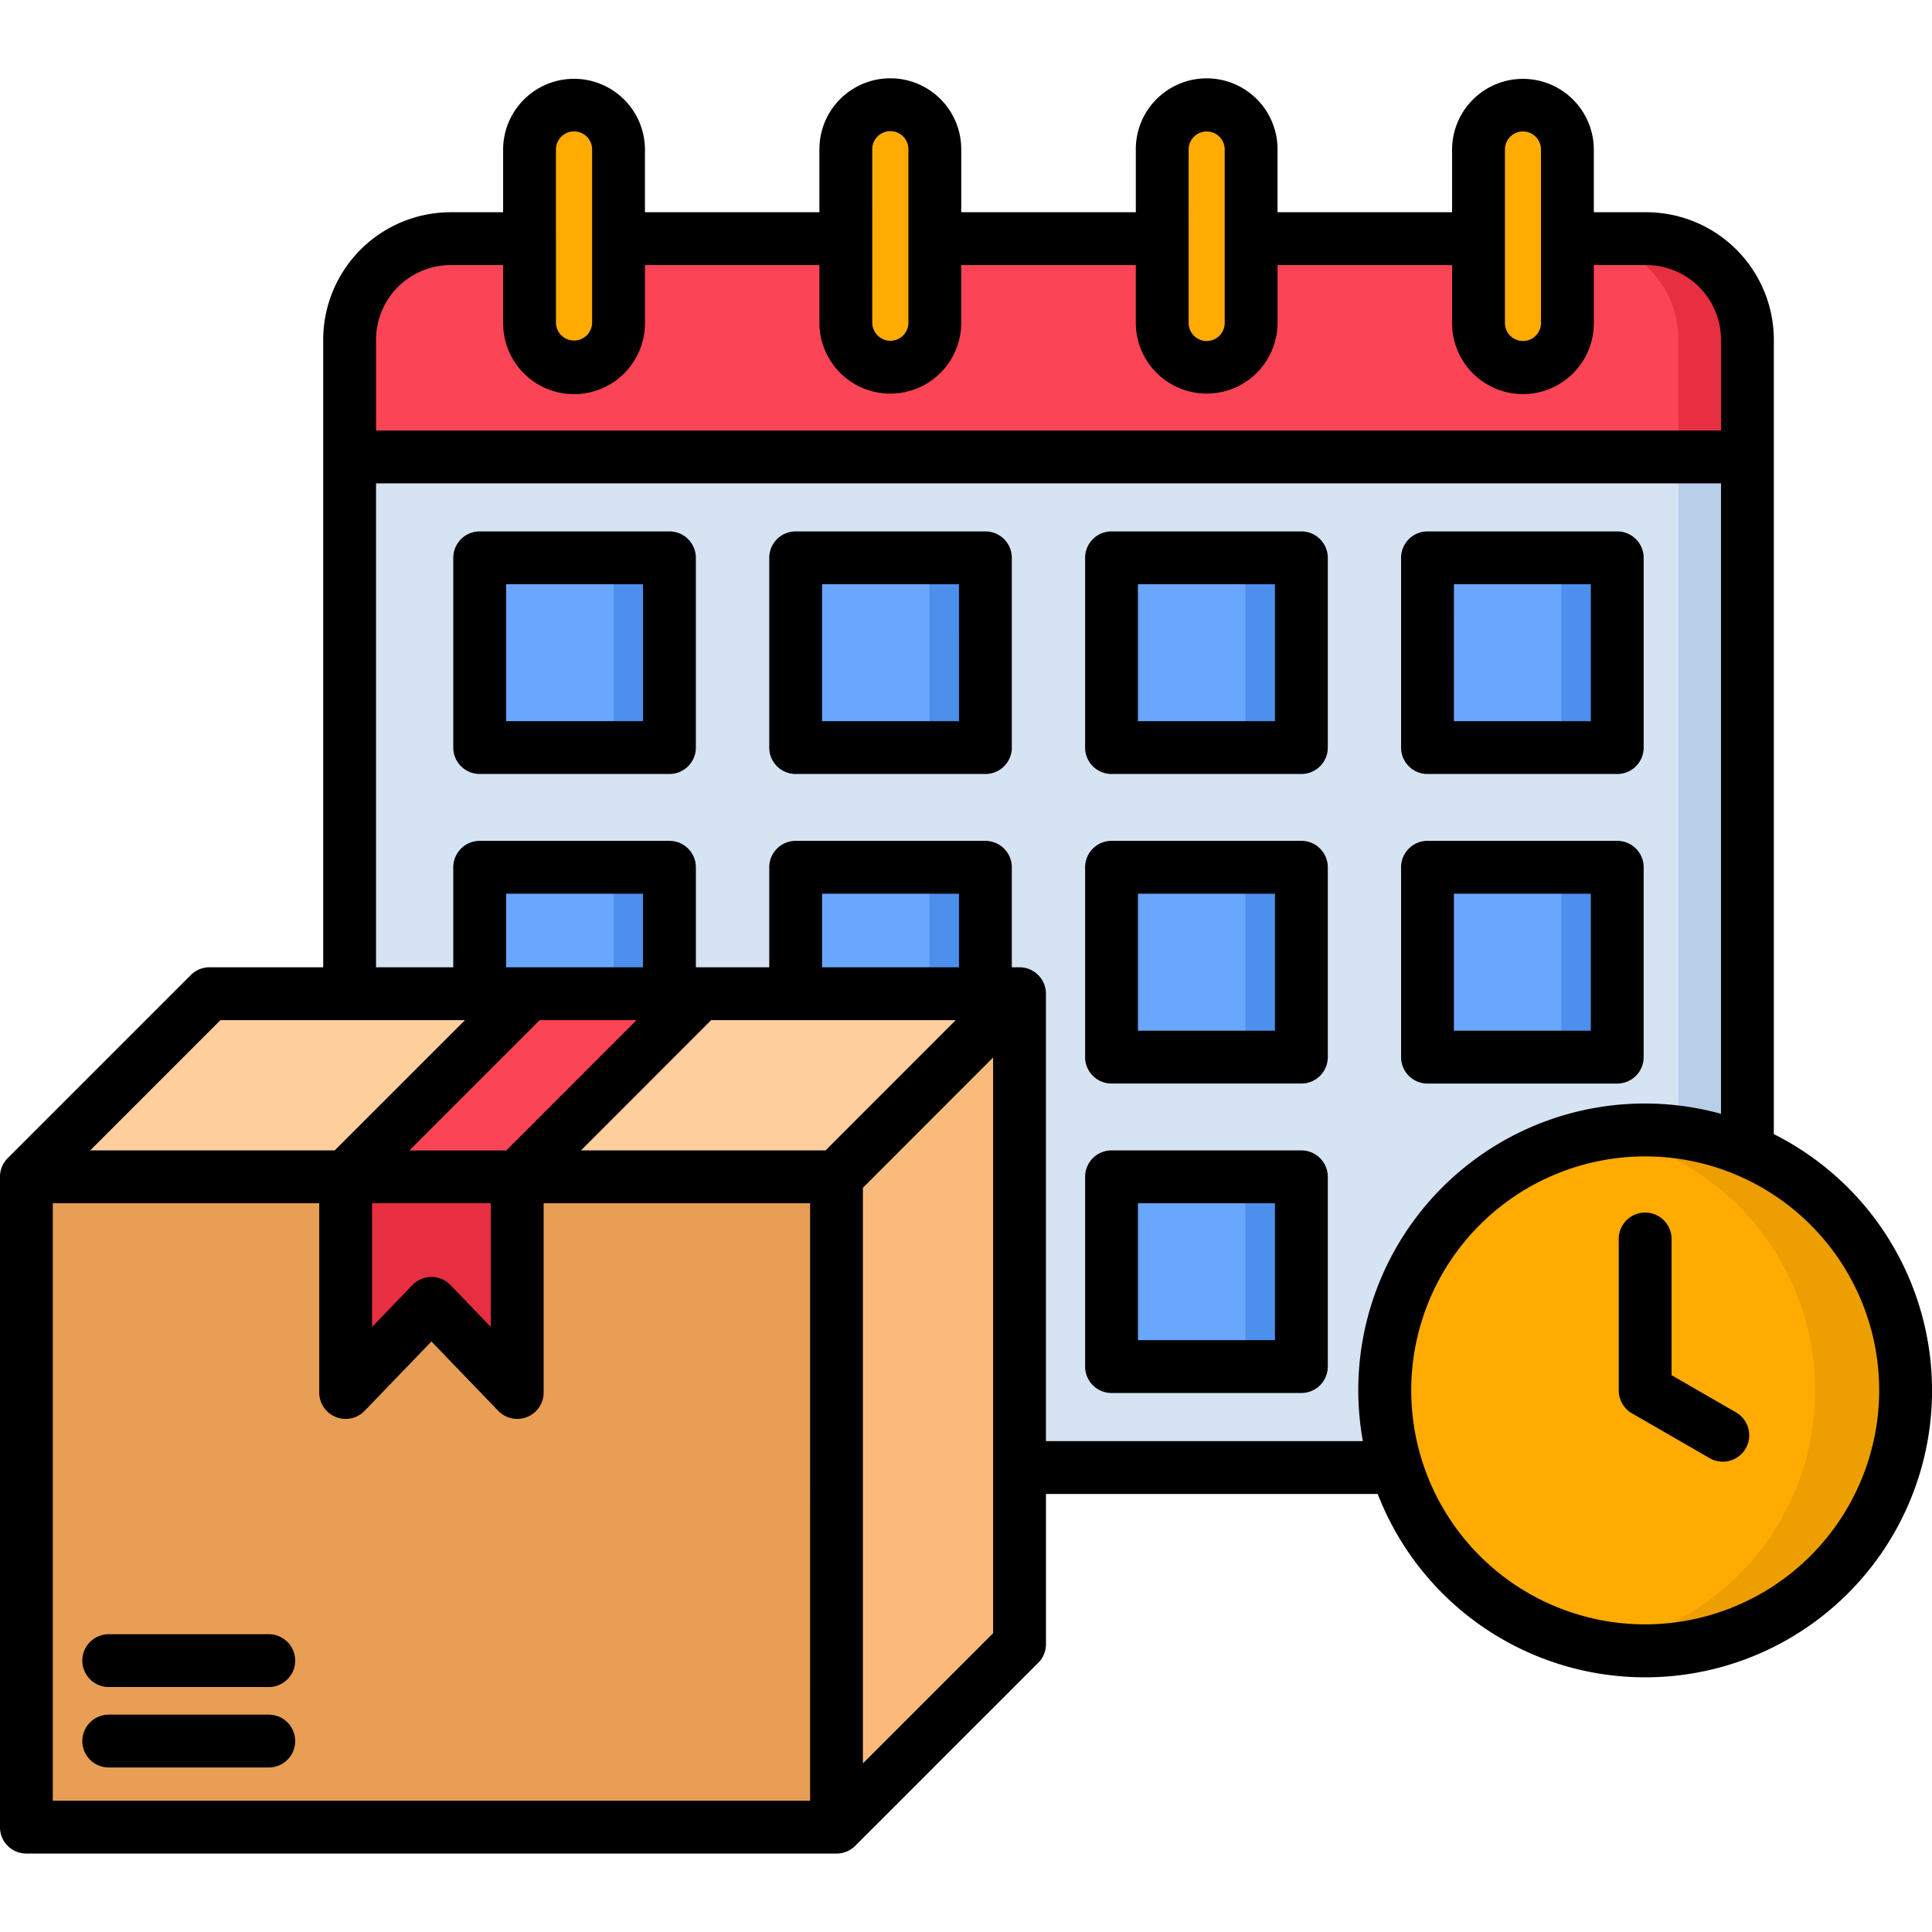 <?xml version="1.0"?>
<svg xmlns="http://www.w3.org/2000/svg" id="Layer_1" viewBox="0 0 512 512" data-name="Layer 1">
  <g fill-rule="evenodd">
    <path d="m119.455 63.244h316.829a26.858 26.858 0 0 1 26.787 26.787v272.069a26.882 26.882 0 0 1 -26.787 26.816h-316.829a26.906 26.906 0 0 1 -26.816-26.816v-272.069a26.882 26.882 0 0 1 26.816-26.787z" fill="#d5e3f2"/>
    <path d="m127.137 147.83h50.287v50.315h-50.287zm167.443 164.041h50.286v50.286h-50.286zm-167.443-82.006h50.287v50.286h-50.287zm251.178 0h50.285v50.286h-50.285zm-83.735 0h50.286v50.286h-50.286zm-83.736 0h50.315v50.286h-50.315zm167.471-82.035h50.285v50.315h-50.285zm-83.735 0h50.286v50.315h-50.286zm-83.736 0h50.315v50.315h-50.315z" fill="#69a7ff"/>
    <path d="m463.071 121.1h-370.432v-31.069a26.882 26.882 0 0 1 26.816-26.787h316.829a26.858 26.858 0 0 1 26.787 26.787z" fill="#fb4455"/>
    <path d="m270.173 263.342v172.375l-48.501 48.5h-214.667v-172.346l48.5-48.529z" fill="#e89e54"/>
    <path d="m221.672 484.217 48.501-48.5v-172.375h-42.293l-6.208 6.208z" fill="#faba7b"/>
    <path d="m270.173 263.342-48.501 48.529h-214.667l48.5-48.529z" fill="#ffce9c"/>
    <path d="m91.619 311.871 48.501-48.529h45.467l-48.529 48.529v57.146l-22.705-23.612-22.734 23.612z" fill="#fb4455"/>
    <path d="m152.139 27.783a11.812 11.812 0 0 1 11.761 11.792v45.949a11.778 11.778 0 1 1 -23.555 0v-45.949a11.818 11.818 0 0 1 11.792-11.792zm251.461 0a11.819 11.819 0 0 1 11.792 11.792v45.949a11.792 11.792 0 1 1 -23.584 0v-45.949a11.819 11.819 0 0 1 11.792-11.792zm-83.82 0a11.819 11.819 0 0 1 11.792 11.792v45.949a11.793 11.793 0 1 1 -23.585 0v-45.949a11.819 11.819 0 0 1 11.793-11.792zm-83.821 0a11.813 11.813 0 0 1 11.764 11.792v45.949a11.778 11.778 0 1 1 -23.556 0v-45.949a11.819 11.819 0 0 1 11.792-11.792z" fill="#ffab02"/>
    <path d="m505 368.479a69.009 69.009 0 1 1 -69-69.024 69.01 69.01 0 0 1 69 69.024z" fill="#ffab02"/>
    <path d="m91.619 311.871h45.439v57.146l-22.705-23.612-22.734 23.612z" fill="#e82e41"/>
    <path d="m444.816 121.1v178.922a68.963 68.963 0 0 1 18.255 4.961v-183.883z" fill="#b7cfe8"/>
    <path d="m444.816 121.1h18.255v-31.069a26.858 26.858 0 0 0 -26.787-26.787h-18.256a26.857 26.857 0 0 1 26.788 26.787z" fill="#e82e41"/>
    <path d="m463.071 322.047a69.007 69.007 0 0 1 -39.062 114.407 69.024 69.024 0 1 0 0-135.95 68.807 68.807 0 0 1 39.062 21.543z" fill="#ed9e00"/>
  </g>
  <path d="m162.599 147.83h14.825v50.315h-14.825z" fill="#4c8fed"/>
  <path d="m162.599 229.865h14.825v33.477h-14.825z" fill="#4c8fed"/>
  <path d="m246.334 147.83h14.825v50.315h-14.825z" fill="#4c8fed"/>
  <path d="m246.334 229.865h14.825v33.477h-14.825z" fill="#4c8fed"/>
  <path d="m330.041 147.83h14.825v50.315h-14.825z" fill="#4c8fed"/>
  <path d="m330.041 229.865h14.825v50.286h-14.825z" fill="#4c8fed"/>
  <path d="m330.041 311.871h14.825v50.287h-14.825z" fill="#4c8fed"/>
  <path d="m413.776 229.865h14.825v50.286h-14.825z" fill="#4c8fed"/>
  <path d="m413.776 147.83h14.825v50.315h-14.825z" fill="#4c8fed"/>
  <path d="m344.88 140.828h-50.314a7 7 0 0 0 -7 7v50.287a7 7 0 0 0 7 7h50.314a7 7 0 0 0 7-7v-50.285a7 7 0 0 0 -7-7.002zm-7 50.287h-36.31v-36.283h36.31zm7 113.754h-50.314a7 7 0 0 0 -7 7v50.287a7 7 0 0 0 7 7h50.314a7 7 0 0 0 7-7v-50.285a7 7 0 0 0 -7-7.002zm-7 50.287h-36.31v-36.283h36.31zm7-132.322h-50.314a7 7 0 0 0 -7 7v50.315a7 7 0 0 0 7 7h50.314a7 7 0 0 0 7-7v-50.313a7 7 0 0 0 -7-7.002zm-7 50.315h-36.31v-36.311h36.31zm40.423-68.03h50.286a7 7 0 0 0 7-7v-50.289a7 7 0 0 0 -7-7h-50.289a7 7 0 0 0 -7 7v50.287a7 7 0 0 0 7 7.002zm7-50.287h36.282v36.283h-36.285zm-124.158-14h-50.286a7 7 0 0 0 -7 7v50.287a7 7 0 0 0 7 7h50.286a7 7 0 0 0 7-7v-50.289a7 7 0 0 0 -7-7.002zm-7 50.287h-36.284v-36.287h36.282zm-76.735-50.291h-50.286a7 7 0 0 0 -7 7v50.287a7 7 0 0 0 7 7h50.286a7 7 0 0 0 7-7v-50.285a7 7 0 0 0 -7-7.002zm-7 50.287h-36.285v-36.283h36.283zm207.89 96.038h50.286a7 7 0 0 0 7-7v-50.317a7 7 0 0 0 -7-7h-50.286a7 7 0 0 0 -7 7v50.315a7 7 0 0 0 7 7.002zm7-50.315h36.282v36.311h-36.282zm84.784 63.725v-210.531a33.841 33.841 0 0 0 -33.814-33.789h-13.89v-16.7a18.78 18.78 0 0 0 -37.559 0v16.7h-46.261v-16.7a18.78 18.78 0 0 0 -37.56 0v16.7h-46.261v-16.7a18.794 18.794 0 0 0 -37.588 0v16.7h-46.233v-16.7a18.794 18.794 0 0 0 -37.587 0v16.7h-13.89a33.828 33.828 0 0 0 -33.789 33.789v166.307h-30.132a7.008 7.008 0 0 0 -4.951 2.051l-48.529 48.529a7.006 7.006 0 0 0 -2.051 4.952v172.346a7 7 0 0 0 7 7h214.7a7 7 0 0 0 4.951-2.051l48.5-48.5a7 7 0 0 0 2.051-4.951v-39.8h87.919a76.009 76.009 0 1 0 104.978-95.355zm-71.259-261.017a4.776 4.776 0 0 1 9.551 0v45.979a4.776 4.776 0 1 1 -9.551 0zm-83.822 0a4.777 4.777 0 0 1 9.553 0v45.979a4.777 4.777 0 1 1 -9.553 0zm-83.848 0a4.79 4.79 0 0 1 9.58 0v45.979a4.8 4.8 0 0 1 -4.79 4.79 4.853 4.853 0 0 1 -4.79-4.79zm-83.821 0a4.791 4.791 0 0 1 9.581 0v45.979a4.791 4.791 0 0 1 -9.581 0zm-47.678 50.486a19.807 19.807 0 0 1 19.785-19.785h13.89v15.278a18.794 18.794 0 1 0 37.587 0v-15.278h46.233v15.278a18.794 18.794 0 0 0 37.588 0v-15.278h46.261v15.278a18.78 18.78 0 1 0 37.56 0v-15.278h46.261v15.278a18.78 18.78 0 1 0 37.559 0v-15.278h13.89a19.82 19.82 0 0 1 19.813 19.785v24.068h-356.427zm-41.236 180.311h64.81l-34.525 34.526h-64.805zm111.988-14h-36.283v-19.5h36.283zm-61.9 48.53 34.526-34.526h25.642l-34.5 34.526zm21.562 14v32.778l-10.689-11.1a7 7 0 0 0 -10.088 0l-10.687 11.1v-32.778zm84.614 158.342h-200.691v-158.342h70.607v50.144a7 7 0 0 0 12.046 4.857l17.692-18.374 17.691 18.374a7 7 0 0 0 12.046-4.857v-50.144h70.61zm4.1-172.346h-64.814l34.5-34.526h64.817zm35.357-48.53h-36.28v-19.5h36.282zm9.043 176.477-34.5 34.5v-152.547l34.5-34.517zm14-50.9v-118.575a7 7 0 0 0 -7-7h-2.041v-26.5a7 7 0 0 0 -7-7h-50.284a7 7 0 0 0 -7 7v26.5h-19.447v-26.5a7 7 0 0 0 -7-7h-50.288a7 7 0 0 0 -7 7v26.5h-20.468v-128.241h356.427v167.07a75.948 75.948 0 0 0 -94.909 86.745zm158.8 48.557a62.007 62.007 0 1 1 62.021-61.993 62.077 62.077 0 0 1 -62.019 61.992zm26.644-46.616a7 7 0 0 1 -9.564 2.564l-20.58-11.877a7 7 0 0 1 -3.5-6.064v-40.14a7 7 0 0 1 14 0v36.1l17.078 9.856a7 7 0 0 1 2.568 9.56zm-384.4 56.226a7 7 0 0 1 -7 7h-42.41a7 7 0 1 1 0-14h42.406a7 7 0 0 1 7.002 6.999zm0 21.317a7 7 0 0 1 -7 7h-42.41a7 7 0 1 1 0-14h42.406a7 7 0 0 1 7.002 7z"/>
</svg>

